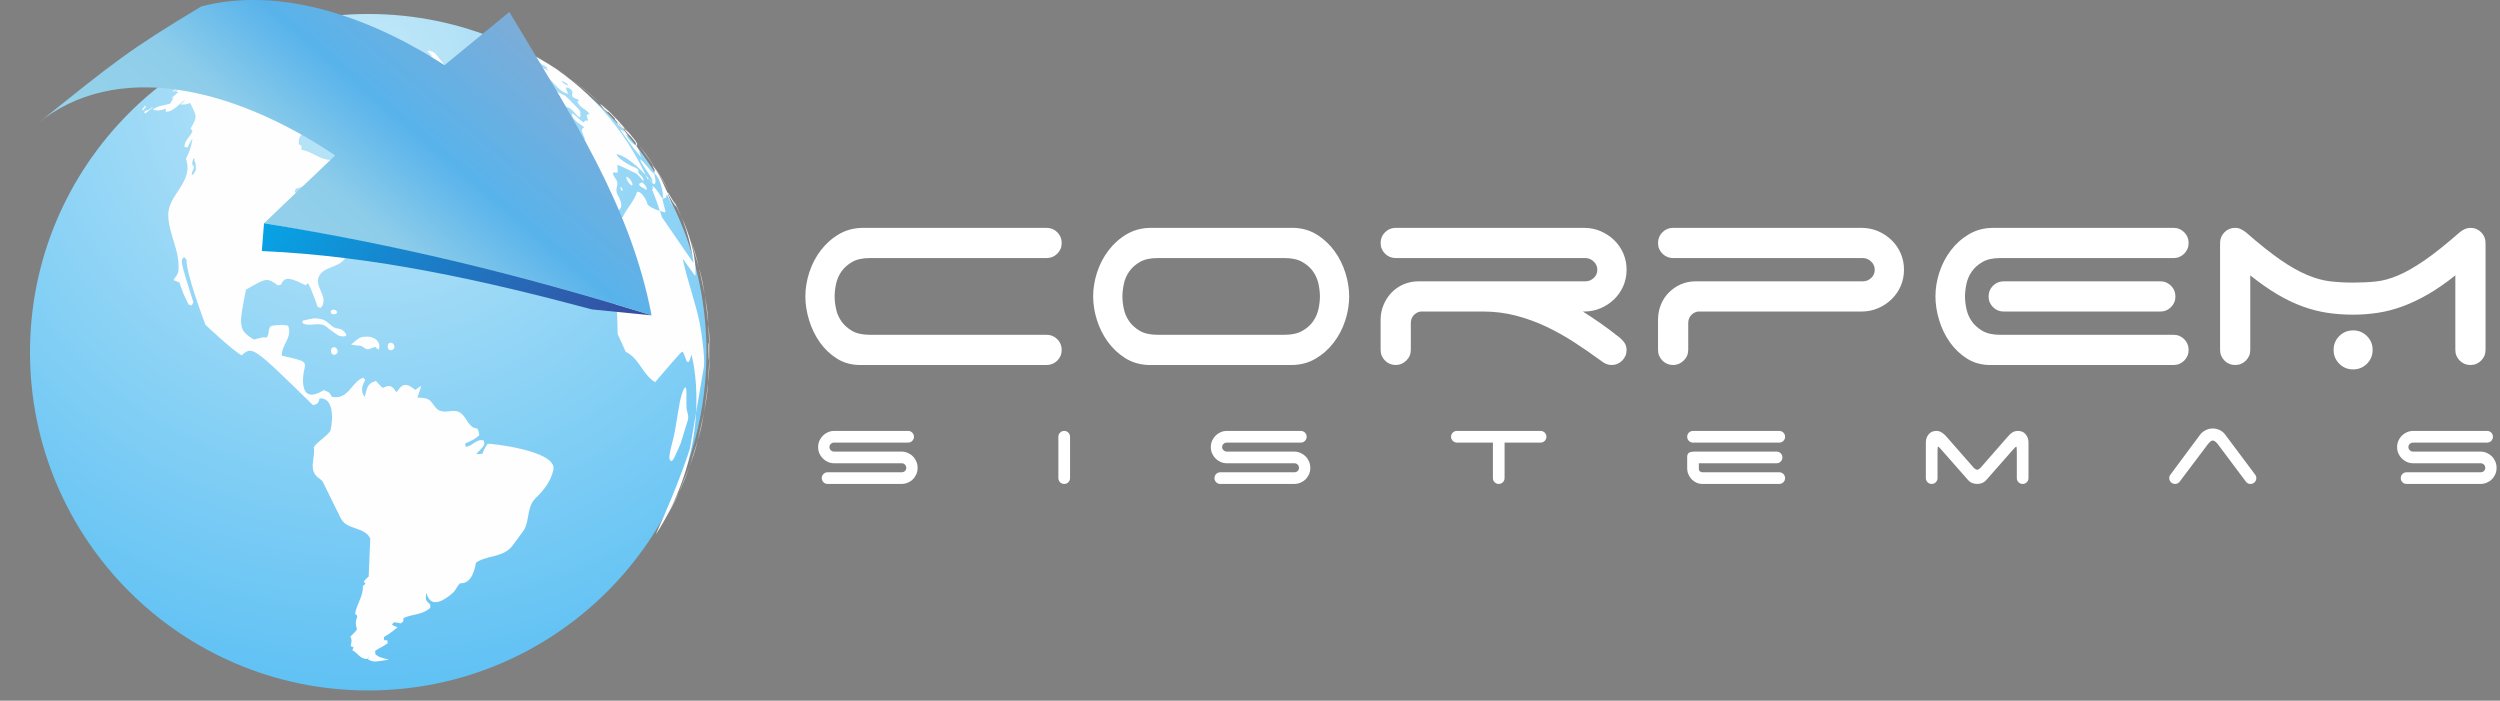 <svg width="289" height="81" viewBox="0 0 289 81" fill="none" xmlns="http://www.w3.org/2000/svg">
<rect x="0" y="0" width="289" height="81" fill="#808080" stroke="none"/>
<path d="M93.101 34.267C93.101 33.346 93.252 32.419 93.555 31.486C93.858 30.553 94.3 29.704 94.882 28.941C95.464 28.177 96.167 27.553 96.991 27.068C97.815 26.584 98.748 26.341 99.791 26.341H120.988C121.472 26.341 121.884 26.511 122.224 26.85C122.563 27.19 122.733 27.602 122.733 28.086C122.733 28.571 122.563 28.983 122.224 29.323C121.884 29.662 121.472 29.832 120.988 29.832H100.554C99.706 29.832 99.021 29.983 98.5 30.286C97.979 30.589 97.567 30.959 97.264 31.395C96.961 31.831 96.755 32.31 96.646 32.831C96.537 33.352 96.482 33.831 96.482 34.267C96.482 34.704 96.537 35.182 96.646 35.704C96.755 36.225 96.961 36.703 97.264 37.14C97.567 37.576 97.979 37.946 98.5 38.249C99.021 38.552 99.706 38.703 100.554 38.703H120.988C121.472 38.703 121.884 38.873 122.224 39.212C122.563 39.552 122.733 39.964 122.733 40.448C122.733 40.933 122.563 41.345 122.224 41.685C121.884 42.024 121.472 42.194 120.988 42.194H99.427C98.433 42.194 97.549 41.951 96.773 41.467C95.997 40.982 95.337 40.358 94.791 39.594C94.246 38.83 93.828 37.976 93.537 37.031C93.246 36.085 93.101 35.164 93.101 34.267ZM148.511 38.703C149.335 38.703 150.014 38.552 150.547 38.249C151.08 37.946 151.498 37.576 151.801 37.14C152.104 36.703 152.31 36.225 152.42 35.704C152.529 35.182 152.583 34.704 152.583 34.267C152.583 33.831 152.529 33.352 152.42 32.831C152.31 32.31 152.104 31.831 151.801 31.395C151.498 30.959 151.08 30.589 150.547 30.286C150.014 29.983 149.335 29.832 148.511 29.832H133.822C132.974 29.832 132.289 29.983 131.768 30.286C131.247 30.589 130.835 30.959 130.532 31.395C130.229 31.831 130.023 32.31 129.914 32.831C129.805 33.352 129.75 33.831 129.75 34.267C129.75 34.704 129.805 35.182 129.914 35.704C130.023 36.225 130.229 36.703 130.532 37.14C130.835 37.576 131.247 37.946 131.768 38.249C132.289 38.552 132.974 38.703 133.822 38.703H148.511ZM155.965 34.267C155.965 35.188 155.813 36.116 155.51 37.049C155.207 37.982 154.765 38.83 154.183 39.594C153.601 40.358 152.898 40.982 152.074 41.467C151.25 41.951 150.317 42.194 149.275 42.194H132.695C131.701 42.145 130.817 41.873 130.041 41.376C129.265 40.879 128.605 40.255 128.059 39.503C127.514 38.752 127.096 37.915 126.805 36.994C126.514 36.073 126.369 35.164 126.369 34.267C126.369 33.346 126.52 32.419 126.823 31.486C127.126 30.553 127.569 29.704 128.15 28.941C128.732 28.177 129.435 27.553 130.259 27.068C131.083 26.584 132.016 26.341 133.059 26.341H149.638C150.632 26.39 151.517 26.662 152.292 27.159C153.068 27.656 153.728 28.28 154.274 29.032C154.819 29.783 155.237 30.619 155.528 31.541C155.819 32.462 155.965 33.371 155.965 34.267ZM182.979 36.013C183.633 36.425 184.3 36.867 184.979 37.34C185.657 37.812 186.348 38.328 187.051 38.885C187.318 39.079 187.548 39.303 187.742 39.558C187.936 39.812 188.033 40.109 188.033 40.448C188.033 40.933 187.863 41.345 187.524 41.685C187.184 42.024 186.772 42.194 186.287 42.194C185.875 42.194 185.463 42.024 185.051 41.685C184.057 40.957 183.039 40.255 181.997 39.576C180.955 38.897 179.87 38.291 178.743 37.758C177.616 37.225 176.446 36.8 175.234 36.485C174.023 36.17 172.762 36.013 171.453 36.013H164.218C163.903 36.061 163.636 36.207 163.418 36.449C163.2 36.691 163.091 36.994 163.091 37.358V40.448C163.091 40.933 162.915 41.345 162.563 41.685C162.212 42.024 161.806 42.194 161.346 42.194C160.861 42.194 160.449 42.024 160.109 41.685C159.77 41.345 159.6 40.933 159.6 40.448V36.958C159.6 36.352 159.715 35.776 159.946 35.231C160.176 34.685 160.485 34.213 160.873 33.813C161.261 33.413 161.721 33.098 162.255 32.868C162.788 32.637 163.369 32.522 164 32.522H183.27C183.633 32.522 183.954 32.395 184.233 32.14C184.512 31.886 184.651 31.565 184.651 31.177C184.651 30.813 184.512 30.498 184.233 30.232C183.954 29.965 183.633 29.832 183.27 29.832H161.346C160.861 29.832 160.449 29.662 160.109 29.323C159.77 28.983 159.6 28.571 159.6 28.086C159.6 27.602 159.77 27.19 160.109 26.85C160.449 26.511 160.861 26.341 161.346 26.341H183.124C183.803 26.341 184.439 26.469 185.033 26.723C185.627 26.978 186.148 27.323 186.597 27.759C187.045 28.195 187.396 28.704 187.651 29.286C187.905 29.868 188.033 30.498 188.033 31.177C188.033 31.856 187.905 32.486 187.651 33.068C187.396 33.649 187.045 34.158 186.597 34.595C186.148 35.031 185.627 35.376 185.033 35.631C184.439 35.885 183.803 36.013 183.124 36.013H182.979ZM191.668 28.086C191.668 27.602 191.838 27.19 192.178 26.85C192.517 26.511 192.929 26.341 193.414 26.341H215.192C215.871 26.341 216.507 26.469 217.101 26.723C217.695 26.978 218.216 27.323 218.665 27.759C219.113 28.195 219.465 28.704 219.719 29.286C219.974 29.868 220.101 30.498 220.101 31.177C220.101 31.856 219.974 32.486 219.719 33.068C219.465 33.649 219.113 34.158 218.665 34.595C218.216 35.031 217.695 35.376 217.101 35.631C216.507 35.885 215.871 36.013 215.192 36.013H196.286C195.971 36.061 195.704 36.207 195.486 36.449C195.268 36.691 195.159 36.994 195.159 37.358V40.448C195.159 40.933 194.983 41.345 194.632 41.685C194.28 42.024 193.874 42.194 193.414 42.194C192.929 42.194 192.517 42.024 192.178 41.685C191.838 41.345 191.668 40.933 191.668 40.448V36.958C191.668 36.352 191.778 35.776 191.996 35.231C192.214 34.685 192.523 34.213 192.923 33.813C193.323 33.413 193.783 33.098 194.304 32.868C194.826 32.637 195.401 32.522 196.032 32.522H215.338C215.701 32.522 216.023 32.395 216.301 32.14C216.58 31.886 216.72 31.565 216.72 31.177C216.72 30.813 216.58 30.498 216.301 30.232C216.023 29.965 215.701 29.832 215.338 29.832H193.414C192.929 29.832 192.517 29.662 192.178 29.323C191.838 28.983 191.668 28.571 191.668 28.086ZM249.733 32.522C250.218 32.522 250.63 32.692 250.969 33.031C251.309 33.371 251.478 33.783 251.478 34.267C251.478 34.752 251.309 35.164 250.969 35.504C250.63 35.843 250.218 36.013 249.733 36.013H231.626C231.142 36.013 230.73 35.843 230.39 35.504C230.051 35.164 229.881 34.752 229.881 34.267C229.881 33.783 230.051 33.371 230.39 33.031C230.73 32.692 231.142 32.522 231.626 32.522H249.733ZM231.226 29.832C230.378 29.832 229.693 29.983 229.172 30.286C228.651 30.589 228.239 30.959 227.936 31.395C227.633 31.831 227.427 32.31 227.318 32.831C227.209 33.352 227.154 33.831 227.154 34.267C227.154 34.704 227.209 35.182 227.318 35.704C227.427 36.225 227.633 36.703 227.936 37.14C228.239 37.576 228.651 37.946 229.172 38.249C229.693 38.552 230.378 38.703 231.226 38.703H251.26C251.745 38.703 252.157 38.873 252.496 39.212C252.835 39.552 253.005 39.964 253.005 40.448C253.005 40.933 252.835 41.345 252.496 41.685C252.157 42.024 251.745 42.194 251.26 42.194H230.063C229.069 42.194 228.184 41.951 227.409 41.467C226.633 40.982 225.973 40.358 225.427 39.594C224.882 38.83 224.464 37.976 224.173 37.031C223.882 36.085 223.737 35.164 223.737 34.267C223.737 33.346 223.888 32.419 224.191 31.486C224.494 30.553 224.936 29.704 225.518 28.941C226.1 28.177 226.803 27.553 227.627 27.068C228.451 26.584 229.384 26.341 230.427 26.341H251.26C251.745 26.341 252.157 26.511 252.496 26.85C252.835 27.19 253.005 27.602 253.005 28.086C253.005 28.571 252.835 28.983 252.496 29.323C252.157 29.662 251.745 29.832 251.26 29.832H231.226ZM269.766 40.448C269.766 39.818 269.985 39.285 270.421 38.849C270.857 38.412 271.39 38.194 272.021 38.194C272.651 38.194 273.184 38.412 273.62 38.849C274.057 39.285 274.275 39.818 274.275 40.448C274.275 41.078 274.057 41.612 273.62 42.048C273.184 42.484 272.651 42.703 272.021 42.703C271.39 42.703 270.857 42.484 270.421 42.048C269.985 41.612 269.766 41.078 269.766 40.448ZM260.131 40.448C260.131 40.933 259.962 41.345 259.622 41.685C259.283 42.024 258.871 42.194 258.386 42.194C257.901 42.194 257.49 42.024 257.15 41.685C256.811 41.345 256.641 40.933 256.641 40.448V28.086C256.641 27.602 256.811 27.19 257.15 26.85C257.49 26.511 257.901 26.341 258.386 26.341C258.629 26.341 258.847 26.39 259.041 26.487C259.235 26.584 259.429 26.705 259.622 26.85C261.174 28.208 262.513 29.274 263.64 30.05C264.767 30.825 265.797 31.407 266.731 31.795C267.664 32.183 268.542 32.425 269.367 32.522C270.191 32.619 271.075 32.668 272.021 32.668C272.966 32.668 273.845 32.625 274.657 32.54C275.469 32.456 276.329 32.219 277.238 31.831C278.147 31.444 279.165 30.862 280.292 30.086C281.419 29.311 282.771 28.232 284.346 26.85C284.758 26.511 285.17 26.341 285.582 26.341C286.067 26.341 286.479 26.511 286.819 26.85C287.158 27.19 287.328 27.602 287.328 28.086V40.448C287.328 40.933 287.158 41.345 286.819 41.685C286.479 42.024 286.067 42.194 285.582 42.194C285.098 42.194 284.686 42.024 284.346 41.685C284.007 41.345 283.837 40.933 283.837 40.448V31.831C282.746 32.704 281.698 33.431 280.692 34.013C279.686 34.595 278.705 35.061 277.747 35.413C276.79 35.764 275.838 36.013 274.893 36.158C273.948 36.303 272.99 36.376 272.021 36.376C270.978 36.376 269.979 36.303 269.021 36.158C268.064 36.013 267.106 35.764 266.149 35.413C265.191 35.061 264.222 34.595 263.24 34.013C262.258 33.431 261.222 32.704 260.131 31.831V40.448Z" fill="white"/>
<path d="M96.445 53.554C96.183 53.554 95.939 53.504 95.714 53.406C95.489 53.307 95.292 53.174 95.124 53.005C94.955 52.837 94.821 52.64 94.723 52.415C94.624 52.19 94.575 51.946 94.575 51.684C94.575 51.421 94.624 51.178 94.723 50.953C94.821 50.728 94.955 50.531 95.124 50.362C95.292 50.194 95.489 50.06 95.714 49.962C95.939 49.863 96.183 49.814 96.445 49.814H104.979C105.166 49.814 105.325 49.88 105.457 50.011C105.588 50.142 105.653 50.301 105.653 50.489C105.653 50.676 105.588 50.836 105.457 50.967C105.325 51.098 105.166 51.164 104.979 51.164H96.417C96.276 51.164 96.152 51.213 96.044 51.311C95.937 51.41 95.883 51.534 95.883 51.684C95.883 51.824 95.937 51.946 96.044 52.049C96.152 52.152 96.276 52.204 96.417 52.204H104.191C104.454 52.204 104.7 52.253 104.929 52.352C105.159 52.45 105.358 52.583 105.527 52.752C105.696 52.921 105.829 53.12 105.928 53.35C106.026 53.579 106.075 53.825 106.075 54.088C106.075 54.35 106.026 54.594 105.928 54.819C105.829 55.044 105.696 55.241 105.527 55.409C105.358 55.578 105.159 55.709 104.929 55.803C104.7 55.897 104.454 55.943 104.191 55.943H95.672C95.484 55.943 95.325 55.878 95.194 55.747C95.063 55.615 94.997 55.456 94.997 55.269C94.997 55.081 95.063 54.922 95.194 54.791C95.325 54.66 95.484 54.594 95.672 54.594H104.248C104.388 54.594 104.51 54.545 104.613 54.446C104.716 54.348 104.768 54.228 104.768 54.088C104.768 53.938 104.716 53.811 104.613 53.708C104.51 53.605 104.388 53.554 104.248 53.554H96.445ZM123.698 55.269C123.698 55.456 123.632 55.615 123.501 55.747C123.37 55.878 123.21 55.943 123.023 55.943C122.835 55.943 122.676 55.878 122.545 55.747C122.414 55.615 122.348 55.456 122.348 55.269V50.489C122.348 50.301 122.414 50.142 122.545 50.011C122.676 49.88 122.835 49.814 123.023 49.814C123.21 49.814 123.37 49.88 123.501 50.011C123.632 50.142 123.698 50.301 123.698 50.489V55.269ZM141.84 53.554C141.578 53.554 141.334 53.504 141.109 53.406C140.884 53.307 140.688 53.174 140.519 53.005C140.35 52.837 140.216 52.64 140.118 52.415C140.02 52.19 139.971 51.946 139.971 51.684C139.971 51.421 140.02 51.178 140.118 50.953C140.216 50.728 140.35 50.531 140.519 50.362C140.688 50.194 140.884 50.06 141.109 49.962C141.334 49.863 141.578 49.814 141.84 49.814H150.374C150.561 49.814 150.721 49.88 150.852 50.011C150.983 50.142 151.049 50.301 151.049 50.489C151.049 50.676 150.983 50.836 150.852 50.967C150.721 51.098 150.561 51.164 150.374 51.164H141.812C141.672 51.164 141.547 51.213 141.44 51.311C141.332 51.41 141.278 51.534 141.278 51.684C141.278 51.824 141.332 51.946 141.44 52.049C141.547 52.152 141.672 52.204 141.812 52.204H149.587C149.849 52.204 150.095 52.253 150.325 52.352C150.554 52.45 150.753 52.583 150.922 52.752C151.091 52.921 151.224 53.12 151.323 53.35C151.421 53.579 151.47 53.825 151.47 54.088C151.47 54.35 151.421 54.594 151.323 54.819C151.224 55.044 151.091 55.241 150.922 55.409C150.753 55.578 150.554 55.709 150.325 55.803C150.095 55.897 149.849 55.943 149.587 55.943H141.067C140.88 55.943 140.72 55.878 140.589 55.747C140.458 55.615 140.392 55.456 140.392 55.269C140.392 55.081 140.458 54.922 140.589 54.791C140.72 54.66 140.88 54.594 141.067 54.594H149.643C149.783 54.594 149.905 54.545 150.008 54.446C150.111 54.348 150.163 54.228 150.163 54.088C150.163 53.938 150.111 53.811 150.008 53.708C149.905 53.605 149.783 53.554 149.643 53.554H141.84ZM178.09 49.814C178.278 49.814 178.437 49.88 178.568 50.011C178.7 50.142 178.765 50.301 178.765 50.489C178.765 50.676 178.7 50.836 178.568 50.967C178.437 51.098 178.278 51.164 178.09 51.164H173.929V55.269C173.929 55.456 173.864 55.615 173.732 55.747C173.601 55.878 173.442 55.943 173.254 55.943C173.067 55.943 172.908 55.878 172.776 55.747C172.645 55.615 172.58 55.456 172.58 55.269V51.164H168.362C168.193 51.145 168.048 51.072 167.926 50.946C167.804 50.819 167.743 50.667 167.743 50.489C167.743 50.301 167.809 50.142 167.94 50.011C168.071 49.88 168.231 49.814 168.418 49.814H178.09ZM195.038 50.489C195.038 50.301 195.104 50.142 195.235 50.011C195.366 49.88 195.526 49.814 195.713 49.814H205.681C205.868 49.814 206.027 49.88 206.158 50.011C206.29 50.142 206.355 50.301 206.355 50.489C206.355 50.676 206.29 50.836 206.158 50.967C206.027 51.098 205.868 51.164 205.681 51.164H195.713C195.526 51.164 195.366 51.098 195.235 50.967C195.104 50.836 195.038 50.676 195.038 50.489ZM196.753 55.943C196.547 55.943 196.341 55.899 196.135 55.81C195.929 55.721 195.746 55.597 195.586 55.437C195.427 55.278 195.296 55.086 195.193 54.861C195.09 54.636 195.038 54.383 195.038 54.102V52.837C195.038 52.583 195.111 52.415 195.256 52.33C195.401 52.246 195.629 52.204 195.938 52.204H205.371C205.559 52.204 205.718 52.27 205.849 52.401C205.98 52.532 206.046 52.691 206.046 52.879C206.046 53.066 205.98 53.225 205.849 53.357C205.718 53.488 205.559 53.554 205.371 53.554H196.388V54.242C196.388 54.336 196.428 54.418 196.507 54.488C196.587 54.559 196.692 54.594 196.824 54.594H205.681C205.868 54.594 206.027 54.66 206.158 54.791C206.29 54.922 206.355 55.081 206.355 55.269C206.355 55.456 206.29 55.615 206.158 55.747C206.027 55.878 205.868 55.943 205.681 55.943H196.753ZM234.494 55.269C234.494 55.456 234.428 55.615 234.297 55.747C234.166 55.878 234.006 55.943 233.819 55.943C233.631 55.943 233.472 55.878 233.341 55.747C233.21 55.615 233.144 55.456 233.144 55.269V52.204C233.144 51.82 233.121 51.627 233.074 51.627C233.036 51.627 232.905 51.754 232.68 52.007L229.587 55.522C229.465 55.662 229.315 55.768 229.137 55.838C228.959 55.908 228.767 55.943 228.561 55.943C228.355 55.943 228.163 55.908 227.984 55.838C227.806 55.768 227.656 55.662 227.535 55.522L224.442 52.007C224.226 51.754 224.095 51.627 224.048 51.627C224.001 51.627 223.978 51.82 223.978 52.204V55.269C223.978 55.456 223.912 55.615 223.781 55.747C223.65 55.878 223.49 55.943 223.303 55.943C223.116 55.943 222.956 55.878 222.825 55.747C222.694 55.615 222.628 55.456 222.628 55.269V51.164C222.628 50.789 222.736 50.47 222.952 50.208C223.167 49.945 223.462 49.814 223.837 49.814C224.062 49.814 224.264 49.87 224.442 49.983C224.62 50.095 224.784 50.231 224.934 50.39L228.167 54.074C228.214 54.12 228.273 54.17 228.343 54.221C228.413 54.273 228.486 54.299 228.561 54.299C228.636 54.299 228.709 54.273 228.779 54.221C228.849 54.17 228.908 54.12 228.954 54.074L232.174 50.39H232.188C232.319 50.212 232.479 50.072 232.666 49.968C232.854 49.865 233.06 49.814 233.285 49.814C233.659 49.814 233.955 49.945 234.17 50.208C234.386 50.47 234.494 50.789 234.494 51.164V55.269ZM251.961 55.69C251.821 55.859 251.648 55.943 251.441 55.943C251.254 55.943 251.094 55.878 250.963 55.747C250.832 55.615 250.766 55.456 250.766 55.269C250.766 55.1 250.813 54.964 250.907 54.861L254.323 50.264C254.483 50.048 254.694 49.873 254.956 49.737C255.218 49.601 255.5 49.533 255.799 49.533C256.081 49.533 256.348 49.594 256.601 49.715C256.854 49.837 257.06 50.006 257.219 50.222L260.636 54.791C260.692 54.856 260.739 54.929 260.776 55.009C260.814 55.088 260.833 55.175 260.833 55.269C260.833 55.456 260.767 55.615 260.636 55.747C260.504 55.878 260.345 55.943 260.158 55.943C259.933 55.943 259.755 55.854 259.623 55.676L256.348 51.304C256.282 51.229 256.2 51.147 256.102 51.058C256.003 50.969 255.903 50.925 255.799 50.925C255.696 50.925 255.596 50.969 255.497 51.058C255.399 51.147 255.322 51.229 255.265 51.304L251.961 55.69ZM278.975 53.554C278.713 53.554 278.469 53.504 278.244 53.406C278.019 53.307 277.822 53.174 277.654 53.005C277.485 52.837 277.351 52.64 277.253 52.415C277.155 52.19 277.105 51.946 277.105 51.684C277.105 51.421 277.155 51.178 277.253 50.953C277.351 50.728 277.485 50.531 277.654 50.362C277.822 50.194 278.019 50.06 278.244 49.962C278.469 49.863 278.713 49.814 278.975 49.814H287.509C287.696 49.814 287.856 49.88 287.987 50.011C288.118 50.142 288.184 50.301 288.184 50.489C288.184 50.676 288.118 50.836 287.987 50.967C287.856 51.098 287.696 51.164 287.509 51.164H278.947C278.806 51.164 278.682 51.213 278.574 51.311C278.467 51.41 278.413 51.534 278.413 51.684C278.413 51.824 278.467 51.946 278.574 52.049C278.682 52.152 278.806 52.204 278.947 52.204H286.721C286.984 52.204 287.23 52.253 287.46 52.352C287.689 52.45 287.888 52.583 288.057 52.752C288.226 52.921 288.359 53.12 288.458 53.35C288.556 53.579 288.605 53.825 288.605 54.088C288.605 54.35 288.556 54.594 288.458 54.819C288.359 55.044 288.226 55.241 288.057 55.409C287.888 55.578 287.689 55.709 287.46 55.803C287.23 55.897 286.984 55.943 286.721 55.943H278.202C278.014 55.943 277.855 55.878 277.724 55.747C277.593 55.615 277.527 55.456 277.527 55.269C277.527 55.081 277.593 54.922 277.724 54.791C277.855 54.66 278.014 54.594 278.202 54.594H286.778C286.918 54.594 287.04 54.545 287.143 54.446C287.246 54.348 287.298 54.228 287.298 54.088C287.298 53.938 287.246 53.811 287.143 53.708C287.04 53.605 286.918 53.554 286.778 53.554H278.975Z" fill="white"/>
<path fill-rule="evenodd" clip-rule="evenodd" d="M42.567 1.617C64.161 1.617 81.667 19.123 81.667 40.717C81.667 62.312 64.161 79.817 42.567 79.817C20.973 79.817 3.467 62.312 3.467 40.717C3.467 19.123 20.973 1.617 42.567 1.617Z" fill="url(#paint0_radial_1041_163)"/>
<path d="M81.899 39.889C81.899 39.955 81.915 41.486 81.936 41.632C82.01 41.522 81.997 39.735 81.919 39.598C81.903 39.612 81.898 39.617 81.899 39.889ZM78.964 30.123C78.949 30.055 78.934 29.965 78.92 29.898C78.937 29.904 78.937 29.904 80.365 31.906C80.371 31.891 80.729 29.917 79.174 25.988C79.388 26.556 79.674 27.317 79.888 27.886C81.05 31.727 81.095 31.875 81.484 34.142C82.001 38.218 82.023 38.376 82.025 40.73C81.852 44.861 81.841 45.107 81.389 47.712C80.494 51.712 80.475 51.789 79.706 53.942C78.219 57.598 78.161 57.74 77.049 59.744L76.258 61.089L76.219 61.15C75.959 61.569 75.959 61.569 75.802 61.798C78.69 55.398 79.757 51.847 79.766 51.815L81.378 42.353C81.487 41.263 81.129 38.587 80.907 37.46C80.416 34.973 79.5 32.599 78.964 30.123ZM78.588 46.47C78.593 46.455 78.911 44.908 79.219 44.779C79.232 44.785 79.249 44.792 79.263 44.798C79.296 44.854 79.334 44.941 79.338 45.008C79.388 45.739 79.316 46.476 79.369 47.211C79.389 47.524 79.54 47.809 79.555 48.123C79.563 48.25 79.545 48.418 79.523 48.541L78.7 51.215C78.69 51.233 77.933 53.113 77.704 53.262C77.554 53.359 77.324 53.188 77.388 52.685C77.515 51.714 77.855 50.789 78.021 49.824C78.215 48.709 78.375 47.586 78.588 46.47ZM69.853 12.64C69.856 12.643 70.163 12.907 70.3 12.973C70.295 12.955 70.289 12.931 70.28 12.916C70.392 12.944 71.074 13.672 71.145 13.765C71.117 13.745 71.091 13.722 71.064 13.701C71.084 13.93 71.322 14.016 71.398 14.209C71.381 14.214 71.361 14.225 71.35 14.24C71.473 14.546 71.807 14.671 71.956 14.953C72.107 15.24 72.716 16.132 72.722 16.138C72.74 16.162 72.762 16.193 72.781 16.215C73.32 16.816 73.507 16.814 73.669 16.813C73.689 16.692 72.973 15.844 72.965 15.839C72.957 15.831 72.147 15.02 72.134 14.888C72.157 14.888 72.185 14.891 72.206 14.898C72.07 14.609 70.93 13.335 70.368 12.884C70.321 12.844 70.275 12.803 70.23 12.761C69.501 12.084 69.484 12.077 69.416 12.053C69.412 12.063 69.405 12.075 69.4 12.084C69.402 12.087 69.8 12.593 69.853 12.64ZM74.889 20.771C72.138 14.692 67.725 9.818 62.236 6.699C64.816 8.282 66.518 9.328 69.469 11.984C72.08 14.578 72.293 14.789 73.823 16.722C76.052 19.819 76.184 20.004 77.312 22.05L78.51 24.448L78.582 24.604C79.865 27.485 80.161 30.37 80.163 30.395L76.528 25.125C76.163 23.97 75.787 22.907 75.366 21.878H75.369C75.403 21.863 75.452 21.844 75.487 21.829C75.467 21.724 75.439 21.586 75.414 21.481C75.988 21.88 76.218 22.558 76.684 23.044C76.568 21.05 75.935 20.331 75.594 19.943C75.828 20.985 75.828 20.985 75.66 21.313C75.321 21.183 75.184 20.84 74.931 20.62C74.919 20.665 74.902 20.725 74.889 20.771ZM17.359 12.67C16.909 13.048 16.859 13.069 16.844 13.078C16.773 13.111 16.673 13.085 16.684 12.985C16.694 12.907 16.762 12.84 16.805 12.811C16.82 12.802 16.839 12.791 16.854 12.782C16.944 12.737 17.052 12.777 17.14 12.725C17.204 12.686 17.306 12.609 17.386 12.548C17.578 12.403 17.619 12.376 17.659 12.363C17.662 12.364 17.664 12.368 17.666 12.371C17.664 12.403 17.663 12.415 17.359 12.67ZM16.599 12.709C16.546 12.745 16.42 12.753 16.437 12.681C16.469 12.541 16.824 12.14 16.874 12.227C16.883 12.242 16.878 12.262 16.871 12.295C16.857 12.346 16.837 12.387 16.837 12.387C16.835 12.391 16.606 12.703 16.599 12.709ZM20.273 10.467C20.197 10.521 19.983 10.649 19.952 10.633C19.966 10.575 20.165 10.375 20.224 10.333C20.253 10.313 20.264 10.307 20.274 10.305C20.304 10.3 20.4 10.285 20.407 10.302C20.412 10.313 20.412 10.324 20.415 10.336C20.41 10.353 20.404 10.38 20.273 10.467ZM40.395 24.5C40.379 24.543 40.324 24.585 40.283 24.604C40.255 24.618 40.216 24.635 40.187 24.649C39.819 24.818 39.384 24.844 39.084 25.16C39.033 25.211 38.956 25.27 38.895 25.308C38.724 25.414 38.524 25.46 38.351 25.561C38.153 25.678 38.005 25.864 37.793 25.963C37.559 26.07 37.387 26.069 37.334 25.957C37.317 25.922 37.283 25.779 37.31 25.755C37.37 25.702 37.428 25.646 37.491 25.597C37.555 25.545 37.649 25.495 37.721 25.454C37.906 25.357 38.135 25.346 38.286 25.175C38.599 24.822 39.143 24.225 39.272 24.219C39.324 24.218 39.364 24.252 39.413 24.257C39.687 24.261 39.961 24.197 40.233 24.266C40.387 24.304 40.42 24.436 40.395 24.5ZM38.662 24.009C38.582 24.169 38.265 23.983 38.19 23.734C38.163 23.643 38.213 23.546 38.167 23.458C38.128 23.498 37.868 23.996 37.951 24.402C38.031 24.793 37.486 24.972 37.48 24.974C37.425 24.988 37.257 25.032 37.242 24.583C37.235 24.335 37.347 24.099 37.309 23.847C37.264 23.542 37.103 23.446 37.07 23.429C36.608 23.194 36.254 23.555 35.912 23.904C35.703 24.116 35.608 24.838 35.601 25.013C35.582 25.489 35.432 25.752 35.155 25.796C34.858 25.764 34.923 25.352 34.962 25.106C34.978 25.003 35.015 24.868 35.045 24.768C35.178 24.337 35.173 23.881 35.311 23.451C35.326 23.401 35.393 23.23 35.588 23.082C35.854 22.878 36.265 22.818 36.422 22.819C36.738 22.822 37 23.016 37.302 23.064C37.587 23.114 37.874 23.048 38.157 23.094C38.19 23.097 38.233 23.105 38.265 23.114C38.52 23.191 38.728 23.872 38.662 24.009ZM36.846 22.054C36.792 22.186 36.579 22.456 36.488 22.463C36.448 22.466 35.607 22.292 35.601 22.29C35.567 22.281 35.504 22.253 35.465 22.173C35.385 22.017 35.378 22 34.81 22.189C34.396 22.327 34.396 22.327 34.309 22.322C33.867 22.253 34.18 21.857 34.214 21.831C34.234 21.816 34.262 21.803 34.284 21.794C34.45 21.723 34.633 21.712 34.799 21.642C35.011 21.551 35.057 21.53 35.45 21.297C35.758 21.113 35.868 21.079 35.964 21.08C36.026 21.082 36.026 21.082 36.145 21.264C36.287 21.482 36.446 21.62 36.506 21.672C36.613 21.763 36.749 21.803 36.863 21.883C36.87 21.933 36.866 22.005 36.846 22.054ZM22.419 20.054C22.29 20.215 22.218 20.219 22.194 20.213C22.168 20.184 22.093 20.101 22.357 19.561C22.381 19.512 22.419 19.448 22.427 19.394C22.456 19.197 22.212 19.125 22.216 18.938C22.216 18.906 22.218 18.865 22.222 18.834C22.254 18.564 22.343 18.285 22.423 18.307C22.448 18.314 22.461 18.353 22.465 18.367C22.495 18.462 22.479 18.559 22.503 18.653C22.509 18.673 22.526 18.699 22.543 18.712C22.566 18.733 22.577 18.757 22.6 18.875C22.617 18.965 22.656 19.323 22.656 19.548C22.656 19.673 22.533 19.909 22.419 20.054ZM63.983 54.224C64.265 52.039 56.49 51.237 56.403 51.297C56.392 51.304 56.111 51.503 55.772 52.442C55.559 52.483 55.267 52.501 55.05 52.489C56.068 51.442 56.068 51.442 55.914 50.914C55.064 50.691 54.612 51.587 53.863 51.644C53.829 51.535 53.782 51.39 53.748 51.282C54.788 50.81 54.921 50.752 55.402 50.313C55.392 50.071 55.305 49.744 55.179 49.539C55.062 49.513 54.9 49.506 54.791 49.454C53.984 49.07 53.868 48.032 53.075 47.636C52.313 47.254 51.458 47.846 50.702 47.407C50.309 47.179 50.138 46.757 49.844 46.441C49.653 46.234 49.39 45.951 48.251 45.969C48.643 44.82 48.643 44.82 48.689 44.602C48.477 44.73 48.201 44.917 48.013 45.081C46.76 44.046 46.414 44.534 45.84 45.34C45.314 44.64 45.138 44.405 44.284 44.837C44.09 44.735 44.09 44.735 43.464 44.04C42.545 44.315 42.471 44.614 42.155 45.876C41.583 45.124 41.966 44.407 42.218 43.931C42.155 43.847 42.07 43.737 42.006 43.652C40.631 44.124 40.283 46.279 38.37 45.87C38.078 45.349 38.078 45.349 37.425 45.099C34.298 47.036 35.124 42.946 35.135 42.904C35.416 41.747 35.416 41.747 32.57 41.117C32.517 39.896 33.857 38.972 33.305 37.648C32.535 37.443 31.396 37.666 31.39 37.669C30.838 37.973 31.268 38.737 30.741 39.05C30.52 38.943 30.52 38.943 29.352 39.252C27.52 38.139 27.606 37.7 28.43 33.488C30.857 32.086 30.857 32.086 32.126 32.992C32.239 32.962 32.389 32.92 32.503 32.888C32.914 31.802 33.771 32.22 35.331 32.977C35.416 32.909 35.53 32.817 35.615 32.747C36.036 33.408 36.714 35.468 36.717 35.485C36.83 35.518 36.98 35.56 37.092 35.593C38.177 34.276 36.023 33.021 37.018 31.706C37.798 30.676 39.503 30.938 40.026 29.55C40.068 29.438 40.068 29.438 39.834 28.325C39.904 28.248 39.997 28.146 40.067 28.069C40.16 28.127 40.286 28.204 40.379 28.261C40.478 28.176 40.605 28.062 40.703 27.978C40.713 27.748 40.746 27.445 40.785 27.221C40.887 27.206 41.025 27.188 41.127 27.174C41.219 26.962 41.335 26.678 41.415 26.463C42.973 26.197 42.973 26.197 42.99 26.188C42.857 25.782 42.857 25.782 44.319 24.332C44.423 24.371 44.561 24.427 44.665 24.468C44.698 24.713 44.839 25.037 45.003 25.224C45.863 24.89 46.706 24.514 47.578 24.206C47.722 23.747 47.722 23.747 47.325 23.151C47.137 23.284 46.899 23.473 46.729 23.627C46.569 23.476 46.404 23.204 46.364 22.987C46.157 23.07 45.861 23.134 45.637 23.148C45.577 23.06 45.494 22.943 45.433 22.855C45.486 22.739 45.556 22.587 45.608 22.471C45.289 21.825 45.289 21.825 43.204 22.642C44.785 21.123 44.785 21.123 45.421 21.403C45.512 21.351 45.63 21.279 45.72 21.225C45.751 21.46 45.8 21.776 45.848 22.009C46.77 21.933 47.921 20.807 48.04 20.604C48.152 20.621 48.305 20.644 48.42 20.66C48.382 21.355 48.016 21.948 47.827 22.599C48.393 22.756 49.033 22.404 49.561 22.841C50 22.532 50.146 22.551 50.536 22.762C50.557 22.341 50.557 22.341 49.806 21.414C48.861 21.327 48.861 21.327 48.969 19.674C47.143 18.81 45.04 16.296 45.02 16.27C44.81 16.357 44.81 16.357 44.17 17.105C43.748 17.136 43.636 17.145 43.263 16.603C43.311 16.503 43.374 16.373 43.421 16.273C43.413 16.263 41.816 15.237 40.588 15.347C40.328 15.838 40.255 16.004 40.289 16.578C40.194 16.627 40.068 16.695 39.973 16.746C40.688 18.224 40.746 18.344 39.737 18.661C39.665 18.578 39.567 18.469 39.495 18.387C39.434 18.474 39.352 18.587 39.291 18.673C39.568 19.297 39.543 19.974 39.436 20.368C39.228 20.428 38.931 20.441 38.717 20.412C38.583 20.054 38.748 19.703 38.746 19.346C38.65 19.428 38.522 19.537 38.427 19.618C38.329 19.24 38.281 18.85 38.15 18.48C36.92 18.457 36.031 17.469 34.846 17.318C34.853 17.185 34.861 17.01 34.867 16.878C34.771 16.816 34.642 16.729 34.547 16.665C34.268 14.656 37.144 15.274 37.783 13.827C37.839 13.928 37.912 14.061 37.968 14.162C37.93 14.279 37.878 14.432 37.839 14.55C37.95 14.597 38.099 14.662 38.209 14.711C38.403 14.614 38.673 14.507 38.878 14.437C39.017 14.6 39.183 14.832 39.288 15.016C39.398 14.965 39.544 14.898 39.654 14.844C39.652 14.727 39.648 14.568 39.646 14.449C39.075 14.025 39.075 14.025 38.877 13.677C38.68 13.721 38.393 13.694 38.206 13.618C38.283 13.538 38.387 13.432 38.464 13.354C39.128 13.503 39.206 13.491 39.837 13.118C39.843 13.001 39.853 12.842 39.859 12.724C39.785 12.645 39.687 12.541 39.613 12.464C40.159 11.916 40.762 12.128 41.281 12.409C41.227 12.616 41.077 12.877 40.923 13.026C41.01 13.094 41.127 13.186 41.214 13.256C41.401 13.173 41.615 12.975 41.715 12.798C41.836 12.818 41.995 12.846 42.115 12.868C41.978 13.219 41.674 13.457 41.491 13.776C41.157 13.828 40.803 13.74 40.485 13.913C40.457 14.041 40.418 14.214 40.39 14.342C40.468 14.413 40.572 14.511 40.648 14.583C41.952 14.219 42.829 15.418 44.013 15.492C44.08 15.412 44.171 15.308 44.238 15.228C44.453 15.244 44.736 15.352 44.913 15.474C44.921 15.117 44.921 15.117 43.975 13.973C44.066 13.917 44.186 13.839 44.278 13.783C45.37 14.296 45.413 14.315 45.76 13.571C45.746 13.562 44.347 12.673 44.018 12.749C43.812 12.429 43.735 12.05 43.545 11.723C42.187 11.384 41.036 10.333 39.518 10.554C39.428 10.759 39.238 11.008 39.059 11.146C39.058 10.914 39.098 10.605 39.155 10.38C37.77 10.035 37.851 11.463 37.856 11.477C37.888 11.584 38.018 11.685 38.087 11.774C38.309 11.793 38.604 11.839 38.822 11.886C38.793 12.009 38.755 12.174 38.727 12.298C38.413 12.468 38.151 12.714 37.852 12.904C37.919 12.701 37.982 12.421 38.006 12.209C37.805 12.153 37.545 12.057 37.356 11.972C37.273 11.613 37.216 11.252 37.128 10.892C37.018 10.938 36.87 10.997 36.76 11.041C36.279 12.536 36.279 12.536 35.865 12.652C35.808 12.563 35.73 12.444 35.671 12.356C35.772 12.14 35.912 11.855 36.021 11.643C35.808 11.623 35.518 11.641 35.306 11.681C35.349 11.899 35.263 12.221 35.139 12.405C34.698 12.475 34.698 12.475 33.312 12.19C33.359 12.096 33.422 11.97 33.469 11.876C34.789 11.557 34.789 11.557 34.946 11.436C34.871 11.229 34.718 10.97 34.572 10.805C34.639 10.565 34.832 10.269 35.022 10.109C34.854 9.985 34.586 9.875 34.381 9.838C34.212 10.075 33.998 10.392 33.844 10.637C33.9 10.423 33.938 10.126 33.928 9.905C33.693 9.902 33.379 9.895 33.144 9.888C33.072 9.588 33.071 9.274 32.964 8.98C32.168 9.167 31.343 9.205 30.559 9.455C30.543 9.666 30.626 9.957 30.74 10.134C30.965 10.12 31.268 10.049 31.466 9.938C31.403 10.46 31.403 10.46 31.11 11.121C30.335 10.738 28.998 9.806 28.994 9.802C28.535 9.921 28.41 9.936 27.992 9.626C27.792 9.73 27.512 9.844 27.297 9.912C27.329 9.81 27.37 9.674 27.4 9.571C27.038 9.122 26.91 8.498 26.372 8.178C26.515 8.016 26.666 7.768 26.752 7.572C24.986 7.823 24.986 7.823 23.551 8.868C23.599 8.731 23.679 8.534 23.644 8.393C23.348 8.368 22.979 8.338 22.393 9.139C22.495 9.178 22.629 9.228 22.731 9.266C22.657 9.346 22.561 9.452 22.488 9.533C21.484 9.469 21.21 9.729 20.301 10.587C20.405 10.597 20.544 10.61 20.648 10.62C20.361 10.887 20.034 11.108 19.784 11.413C19.875 11.365 19.998 11.301 20.09 11.254C19.954 11.449 19.799 11.732 19.709 11.956C19.025 12.221 18.224 12.162 17.642 12.709C18.445 12.801 18.445 12.801 19.163 12.567C19.164 12.675 19.164 12.819 19.165 12.928C20.187 12.897 20.643 11.922 21.462 11.553C21.29 11.725 21.041 11.935 20.842 12.072C21.497 12.094 21.524 12.082 21.975 11.901C22.802 13.52 22.802 13.52 22.033 14.861C22.1 14.953 22.189 15.077 22.256 15.168C21.994 15.797 21.326 16.215 21.321 16.977C21.425 17 21.564 17.031 21.669 17.052C21.872 16.712 22 16.331 22.25 16.017C22.249 16.029 22.116 17.226 21.492 18.363C22.45 21.05 19.394 22.484 19.449 24.888C19.5 27.097 20.852 29.066 20.622 31.325C20.578 31.752 20.246 32.027 20.061 32.38C20.265 32.463 20.537 32.572 20.741 32.656C21.195 33.974 21.195 33.974 21.807 35.209C21.91 35.241 22.047 35.288 22.15 35.321C22.212 35.213 22.292 35.068 22.354 34.959C20.833 30.117 20.833 30.117 21.284 29.718C21.369 29.814 21.482 29.939 21.566 30.032C21.474 31.557 23.729 37.508 23.754 37.548C23.765 37.568 26.87 40.5 27.936 41.077C29.186 39.99 29.186 39.99 36.183 46.835C36.635 46.747 36.852 46.611 36.934 46.052C39 45.929 38.291 49.667 38.161 49.849C37.637 50.572 36.781 50.955 36.272 51.697C36.516 52.913 35.487 54.405 36.964 55.351C37.075 55.422 37.203 55.547 37.289 55.646L39.353 59.833C40.019 61.328 42.089 60.814 42.802 62.243C42.809 62.256 42.809 62.256 42.619 66.65C42.438 66.79 42.219 67.007 42.072 67.183C42.123 67.28 42.19 67.408 42.24 67.504C42.151 67.575 42.033 67.671 41.945 67.743C42.02 68.915 41.216 69.843 41.049 70.948C41.127 71.025 41.233 71.127 41.313 71.204C41.082 71.991 41.082 71.991 41.261 72.763C41.064 73.043 41.064 73.043 40.506 73.592C40.677 74.008 40.677 74.008 40.534 74.697C40.634 74.732 40.765 74.776 40.864 74.811C40.825 74.918 40.772 75.061 40.732 75.167C41.342 75.454 41.661 76.247 42.481 76.17C42.537 76.076 42.612 75.951 42.666 75.858C42.625 75.964 42.571 76.109 42.529 76.216C43.146 76.542 43.146 76.542 44.967 76.259C43.845 75.973 43.845 75.973 43.404 75.652C43.391 75.528 43.374 75.365 43.361 75.243C43.822 74.909 44.369 74.716 44.816 74.359C44.803 74.256 44.788 74.118 44.775 74.016C44.667 74.014 44.521 74.012 44.413 74.011C44.4 73.903 44.384 73.759 44.37 73.652C45.278 73.135 45.97 72.496 45.975 72.493C45.755 72.465 45.47 72.332 45.303 72.188C45.383 72.109 45.487 72.006 45.566 71.926C45.796 71.97 46.102 72.027 46.333 72.062C46.415 71.996 46.526 71.908 46.609 71.841C46.622 71.724 46.639 71.564 46.651 71.442C47.653 70.984 48.868 71.084 49.731 70.267C49.734 70.156 49.737 70.007 49.739 69.894C49.158 69.339 49.158 69.339 49.307 68.503C49.844 71.047 52.468 68.42 52.494 68.39C52.741 68.078 52.893 67.7 53.186 67.425C54.581 67.526 54.912 65.657 55.022 65.045C56.292 64.166 58.096 64.475 59.175 63.172L60.606 61.227C61.229 60.065 60.895 58.555 61.948 57.549C62.419 57.097 63.67 55.9 63.983 54.224ZM38.911 15.23C38.858 15.404 38.567 15.31 38.505 15.199C38.456 15.109 38.624 15.002 38.739 15.002C38.893 15.022 38.932 15.16 38.911 15.23ZM39.785 15.593C39.736 15.773 39.495 15.81 39.405 15.652C39.315 15.495 39.51 15.392 39.648 15.394C39.821 15.417 39.792 15.563 39.785 15.593ZM35.659 9.013C35.486 9.184 35.332 9.374 35.142 9.528C35.14 9.53 34.778 9.758 34.742 9.764C34.508 9.81 34.388 9.586 34.196 9.533C33.992 9.477 33.785 9.566 33.583 9.516C33.471 9.489 33.455 9.452 33.454 9.445C33.445 9.413 33.447 9.381 33.557 9.228C33.645 9.109 33.698 9.035 33.702 8.983C33.699 8.98 33.694 8.976 33.69 8.971C33.508 8.97 33.374 9.123 33.195 9.129C33.189 9.123 33.182 9.116 33.176 9.111C33.182 9.026 33.265 8.868 33.475 8.68C33.525 8.635 33.525 8.629 33.527 8.598C33.448 8.53 33.164 8.601 33.16 8.603C32.894 8.679 32.567 8.518 32.557 8.507C32.515 8.457 32.778 8.298 32.892 8.288C32.943 8.282 32.988 8.33 33.04 8.303C33.137 8.256 33.176 8.144 33.275 8.098C33.284 8.095 34.252 7.981 34.262 7.983C34.293 7.998 34.346 8.021 34.332 8.072C34.304 8.182 34.211 8.249 34.167 8.346C34.184 8.387 34.214 8.465 34.487 8.56C34.458 8.775 34.45 8.897 34.467 8.92C34.608 8.947 34.794 8.829 34.864 8.785C34.978 8.712 35.244 8.542 35.372 8.609C35.383 8.728 35.161 8.846 35.292 8.939C35.455 9.054 35.55 8.793 35.707 8.846C35.731 8.905 35.684 8.989 35.659 9.013ZM35.617 8.082C35.328 8.346 35.328 8.346 35.284 8.371C35.228 8.402 35.096 8.433 35.097 8.368C35.098 8.302 35.098 8.302 35.07 8.298C35.035 8.292 34.99 8.293 34.898 8.305C34.752 8.321 34.75 8.319 34.729 8.299C34.76 8.174 34.988 8.064 34.99 8.064C35.016 8.053 35.637 7.846 35.642 7.843C35.748 7.811 35.777 7.816 35.805 7.816C35.817 7.819 35.817 7.819 35.828 7.831C35.826 7.863 35.809 7.905 35.617 8.082ZM37.192 8.675C37.15 8.712 37.122 8.725 37.061 8.697C37.059 8.697 36.827 8.593 36.834 8.52C36.84 8.448 36.987 8.327 36.888 8.314C36.762 8.295 36.639 8.355 36.515 8.318C36.417 8.288 36.422 8.228 36.444 8.182C36.513 8.03 36.715 7.902 36.778 7.874C36.861 7.838 37.072 7.863 37.133 7.873C37.425 7.927 37.467 8.12 37.467 8.122C37.473 8.2 37.319 8.56 37.192 8.675ZM37.009 9.362C36.566 9.824 36.317 9.639 36.317 9.635C36.301 9.54 36.447 9.395 36.321 9.352C36.184 9.305 35.981 9.285 35.785 9.452C35.52 9.677 35.312 9.854 35.355 9.676C35.362 9.65 35.385 9.605 35.407 9.579L35.891 9.014C35.944 8.966 35.998 8.917 36.149 8.918C36.436 8.919 36.716 8.986 37 9.017C37.258 9.094 37.012 9.359 37.009 9.362ZM36.352 10.777C36.343 10.788 36.328 10.797 36.318 10.805C36.135 10.928 35.976 11.084 35.77 11.172C35.724 11.194 35.618 11.225 35.603 11.104C35.598 11.065 35.601 10.944 35.736 10.645C35.783 10.541 35.797 10.512 35.607 10.537C35.419 10.563 35.106 10.604 35.43 10.204C35.53 10.082 35.64 10.07 35.675 10.066C35.689 10.065 35.708 10.066 35.722 10.066C35.814 10.072 35.89 10.128 35.979 10.142C36.013 10.147 36.035 10.14 36.04 10.138C36.112 10.112 36.236 10.082 36.416 10.101C36.569 10.125 36.577 10.173 36.57 10.243C36.557 10.387 36.419 10.708 36.352 10.777ZM37.794 10.492C37.722 10.588 37.674 10.599 37.644 10.606L37.016 10.659C36.89 10.666 36.837 10.599 36.829 10.538C36.803 10.334 37.58 10.039 37.632 10.042C37.65 10.049 37.675 10.06 37.689 10.072C37.728 10.106 37.743 10.159 37.779 10.196C37.805 10.222 37.856 10.217 37.87 10.261C37.901 10.346 37.805 10.478 37.794 10.492ZM37.656 9.792C37.548 9.921 37.295 9.841 37.279 9.709C37.268 9.616 37.413 9.458 37.575 9.464C37.76 9.498 37.713 9.724 37.656 9.792ZM40.713 9.995C40.677 10.057 40.599 10.189 40.31 10.185C40.224 10.182 40.145 10.173 40.046 10.159C39.802 10.131 39.567 10.052 39.324 10.021C39.109 9.995 38.892 10.039 38.851 10.049C38.727 10.076 38.56 9.989 38.437 9.957C38.377 9.904 38.334 9.861 38.31 9.828C38.297 9.81 38.279 9.785 38.266 9.766C38.191 9.656 38.236 9.511 38.162 9.402C38.074 9.272 37.905 9.235 37.818 9.103C37.743 8.986 37.636 8.718 37.635 8.716C37.599 8.618 37.784 8.389 37.844 8.333C37.829 8.382 37.822 8.399 38.021 8.547C38.137 8.634 38.283 8.684 38.37 8.809C38.471 8.954 38.476 9.13 38.537 9.288C38.634 9.54 38.634 9.54 38.692 9.579C38.803 9.647 38.919 9.588 39.032 9.597C39.218 9.613 39.4 9.652 39.586 9.669C39.832 9.693 40.081 9.65 40.325 9.706C40.33 9.709 40.805 9.841 40.713 9.995ZM58.52 12.071C58.541 12.099 58.662 12.257 58.73 12.518C58.603 12.576 58.461 12.672 58.51 12.798C58.578 12.981 58.388 13.373 58.149 13.34C58.075 13.33 57.943 13.257 57.845 13.177C57.739 13.089 57.629 12.997 57.393 13.041C57.322 13.054 57.266 13.11 57.192 13.112C57.131 13.116 57.064 13.083 57.029 13.063C56.784 12.918 56.392 12.607 56.297 12.509C56.169 12.378 56.128 12.177 56.139 12.153C56.15 12.131 56.2 12.117 56.217 12.112C56.469 12.066 56.707 12.13 56.848 12.205C56.926 12.248 56.999 12.281 57.078 12.24C57.089 12.232 57.102 12.225 57.112 12.218C57.12 12.21 57.133 12.2 57.143 12.193C57.282 12.082 57.479 12.046 57.559 11.86C57.596 11.771 57.62 11.771 57.704 11.769C57.709 11.769 58.288 11.781 58.52 12.071ZM50.16 6.072C50.361 6.2 50.361 6.2 51.391 7.529C51.671 7.892 52.16 7.937 52.476 8.249L53.654 9.542C53.506 9.603 53.335 9.567 53.194 9.657C53.178 9.766 53.166 9.832 53.428 10.029C54.202 10.615 54.202 10.615 54.279 10.756C54.46 11.088 54.068 11.119 53.684 10.693C53.569 10.565 53.424 10.402 53.118 10.4C53.258 11.045 53.934 10.967 54.314 11.289C54.308 11.308 54.3 11.333 54.293 11.352C53.83 11.557 53.554 12.029 53.07 12.204C52.75 12.32 52.736 12.325 52.806 12.875C52.838 13.135 52.838 13.135 52.338 13.145C52.103 13.152 52.016 13.153 51.976 13.184C51.971 13.187 51.425 13.776 51.437 13.83C51.494 14.091 51.803 14.227 51.785 14.524C51.772 14.722 51.514 14.592 51.386 14.651C51.375 15.02 51.761 15.286 51.652 15.681C51.455 16.397 51.005 16.048 51 16.044C50.863 15.92 50.793 15.747 50.684 15.604C50.468 15.604 50.408 16.008 50.173 15.87C50.154 15.86 48.188 14.624 48.427 14.275C48.444 14.253 48.478 14.236 48.499 14.222C48.476 14.19 48.426 14.165 48.39 14.155C47.954 14.048 47.939 14.023 47.557 13.39C47.383 13.099 47.536 12.771 47.446 12.472C46.919 12.241 46.919 12.241 46.906 12.215C46.78 11.95 46.784 11.541 46.967 11.46C46.999 11.445 47.05 11.449 47.087 11.45C47.092 11.454 47.094 11.454 47.096 11.454C47.099 11.454 47.104 11.454 47.108 11.452C47.114 11.45 47.12 11.45 47.127 11.45C47.137 11.45 47.144 11.449 47.153 11.449C47.163 11.448 47.174 11.447 47.183 11.447C47.196 11.445 47.206 11.445 47.218 11.445C47.23 11.444 47.242 11.443 47.256 11.443C47.269 11.441 47.282 11.439 47.296 11.439C47.575 11.645 47.48 12.075 47.786 12.267C47.805 12.258 47.832 12.248 47.852 12.241C47.859 11.727 47.143 11.014 46.819 11.102C46.743 11.288 46.755 11.507 46.605 11.664C46.246 11.218 46.291 10.582 45.9 10.152C45.837 10.082 45.199 9.734 44.751 9.618C44.436 9.538 44.112 9.73 43.799 9.584C43.76 9.566 43.667 9.48 43.627 9.086C43.531 9.933 43.35 9.907 43.216 9.738C43.093 9.583 43.062 9.374 42.917 9.231C42.79 9.104 42.563 9.167 42.462 8.992C42.576 8.738 42.838 8.873 43.017 8.787C43.171 8.714 43.171 8.714 43.331 8.316C43.408 8.122 43.728 8.21 43.748 7.954C43.788 7.46 43.788 7.46 43.835 7.408C43.867 7.375 43.928 7.343 43.975 7.338C44.139 7.484 44.205 7.305 44.204 7.231C44.2 7.212 44.195 7.194 44.192 7.176C43.979 6.694 44.779 6.558 45.002 6.667C45.386 6.85 45.532 6.791 45.436 6.489C45.368 6.276 45.187 6.114 45.151 5.884C45.176 5.885 45.176 5.885 45.524 6.193C45.538 6.178 45.556 6.158 45.569 6.144C45.513 5.967 45.429 5.804 45.36 5.634C45.453 5.511 45.37 5.338 45.473 5.216C45.479 5.209 45.877 5.017 45.88 5.017C45.886 5.017 46.528 5.058 46.781 5.229C46.787 5.497 46.619 5.623 46.282 5.6C46.899 5.785 46.874 5.589 46.861 5.483C46.875 5.468 46.893 5.447 46.907 5.433C46.928 5.433 46.956 5.435 46.975 5.437C46.987 5.42 47.002 5.399 47.013 5.384C46.993 5.344 46.969 5.29 46.952 5.25C46.961 5.233 46.973 5.212 46.981 5.196C47.026 5.192 47.087 5.192 47.132 5.196C47.147 5.178 47.163 5.156 47.177 5.139C48.217 5.335 48.769 6.467 49.874 6.538C49.887 6.52 49.902 6.498 49.914 6.479C49.779 6.275 49.558 6.142 49.435 5.923C49.446 5.908 49.459 5.887 49.468 5.871C49.803 5.845 50.072 6.015 50.16 6.072ZM40.009 38.795C39.912 38.93 39.401 38.914 39.083 38.764C39.074 38.76 37.819 37.888 37.694 37.743C37.663 37.71 37.616 37.669 37.575 37.65C36.803 37.264 35.966 37.699 35.181 37.462C35.059 37.426 35.001 37.372 34.978 37.275C34.964 37.216 34.973 37.135 34.979 37.076C36.018 36.818 36.276 36.802 36.416 36.796C36.774 36.815 37.077 36.845 37.444 36.999C37.9 37.191 38.187 37.62 38.617 37.851C38.892 37.998 39.222 37.949 39.495 38.1C39.723 38.226 40.118 38.645 40.009 38.795ZM38.962 36.122C38.926 36.327 38.444 36.422 38.277 36.206C38.154 36.045 38.251 35.787 38.572 35.794C38.856 35.815 38.983 36.001 38.962 36.122ZM39.032 40.661C38.992 40.996 38.544 41.139 38.355 40.879C38.171 40.625 38.256 40.122 38.63 40.132C38.925 40.157 39.054 40.462 39.032 40.661ZM45.598 40.125C45.576 40.455 45.122 40.621 44.925 40.375C44.727 40.132 44.789 39.625 45.165 39.615C45.465 39.626 45.612 39.926 45.598 40.125ZM43.856 40.065C43.847 40.245 43.809 40.372 43.764 40.382C43.757 40.383 43.748 40.385 43.743 40.385C43.545 40.383 43.518 40.076 43.287 40.13C43.011 40.193 42.771 40.388 42.469 40.367C42.202 40.348 42.039 40.13 41.814 40.029C41.659 39.957 41.531 39.951 41.475 39.949C41.345 39.942 41.07 39.929 40.587 39.83C41.593 38.93 41.73 38.928 42.491 38.914C42.954 38.923 43.896 39.215 43.856 40.065ZM79.888 27.886L79.128 25.872L79.086 25.771C78.654 24.749 78.393 24.13 77.204 22.224C77.201 22.489 77.201 22.489 77.72 23.825C77.488 23.392 77.329 22.921 77.108 22.484C77.043 22.585 76.986 22.746 76.97 22.866C76.841 22.876 76.672 22.953 76.58 23.043C76.938 24.456 76.938 24.456 76.918 24.555C76.896 24.559 74.75 24.05 74.799 23.398C74.799 23.384 74.217 22.043 73.644 22.176C73.301 23.267 72.461 24.075 71.987 25.09C71.284 25.321 71.284 25.321 71.022 26.704C70.849 27.633 71.596 28.369 71.559 29.268C71.529 29.991 70.883 30.487 70.837 31.205C70.645 34.196 70.869 34.587 71.127 35.041C71.327 35.393 71.327 35.393 71.398 38.565C71.399 38.629 71.44 38.71 71.466 38.769L72.337 40.673C73.905 41.418 74.283 43.316 75.73 44.179C78.749 40.669 78.749 40.669 78.916 40.659C79.03 40.811 79.03 40.811 79.397 41.809C79.463 41.82 79.551 41.831 79.615 41.84C79.766 41.58 79.786 41.547 79.921 41.006C79.982 41.04 82.587 50.581 76.318 60.99C76.538 60.616 76.83 60.119 77.049 59.744C78.841 56.241 78.912 56.103 79.706 53.942C80.919 50.126 80.967 49.978 81.389 47.712C81.951 43.737 81.997 43.412 82.025 40.73C81.864 36.51 81.861 36.433 81.484 34.142C80.712 30.454 80.572 29.789 79.888 27.886ZM72.97 20.929C73.026 21.029 73.23 21.488 73.021 21.432C72.738 21.355 72.311 20.569 72.421 20.441C72.516 20.407 72.823 20.68 72.97 20.929ZM71.932 21.797C72.05 21.995 71.95 22.06 71.882 22.043C71.855 22.036 71.807 22.014 71.779 21.93C71.713 21.752 71.698 21.647 71.731 21.619C71.793 21.596 71.899 21.743 71.932 21.797ZM74.681 21.574C74.82 21.82 74.754 21.973 74.665 21.936C74.652 21.93 74.635 21.92 74.623 21.912C74.549 21.866 74.485 21.803 74.411 21.756C74.279 21.673 74.122 21.632 74.005 21.523C73.937 21.457 73.823 21.346 73.922 21.225C73.937 21.212 73.955 21.197 73.972 21.188C74.009 21.164 74.052 21.154 74.09 21.132C74.107 21.123 74.116 21.102 74.134 21.095C74.146 21.089 74.181 21.075 74.234 21.099C74.382 21.166 74.599 21.425 74.681 21.574ZM65.241 16.362C65.484 16.68 65.479 16.939 65.477 17.023C65.471 17.267 65.428 17.671 65.209 17.647C65.083 17.634 64.807 17.457 64.642 17.247C64.561 17.145 64.583 17.001 64.505 16.896C64.346 16.689 64.097 16.568 63.965 16.334C63.888 16.2 63.932 16.129 63.985 16.093C64.003 16.08 64.046 16.064 64.049 16.04C64.059 15.854 63.783 15.602 64.017 15.485C64.445 15.339 65.234 16.353 65.241 16.362ZM67.305 16.283C67.493 16.531 67.6 16.884 67.556 16.995C67.533 17.062 67.487 17.078 67.188 17.09C67.056 17.092 66.894 17.098 66.843 17.131C66.811 17.151 66.782 17.184 66.82 17.346C66.855 17.495 66.856 17.506 66.831 17.542C66.803 17.547 66.765 17.535 66.74 17.518C66.623 17.443 66.644 17.276 66.53 17.197C66.342 17.067 66.089 17.098 65.912 16.944C65.741 16.795 65.695 16.577 65.548 15.854C65.538 15.811 65.525 15.745 65.375 15.696C65.175 15.627 64.961 15.642 64.759 15.591C64.232 15.456 62.937 14.511 63.137 14.324C63.207 14.258 63.425 14.354 63.386 14.236C63.241 13.788 63.241 13.788 63.264 13.765C63.347 13.742 64.024 13.968 64.116 14.025C64.154 14.048 64.206 14.078 64.241 14.108C64.454 14.286 64.584 14.537 64.794 14.717C64.952 14.852 65.146 14.921 65.317 15.032C65.807 15.345 66.364 15.536 66.841 15.873C67.152 16.093 67.238 16.193 67.305 16.283ZM73.169 15.914C73.488 16.301 73.679 16.615 73.688 16.685C73.617 16.659 73.566 16.595 73.489 16.578C73.488 16.581 73.402 16.678 73.767 17.211C73.812 17.276 73.874 17.369 73.913 17.469C73.918 17.48 73.922 17.497 73.926 17.508C73.951 17.59 73.913 17.676 73.94 17.76C73.99 17.915 74.1 18.045 74.144 18.203L73.301 17.206L71.846 15.209C71.707 15.01 71.712 14.984 71.717 14.956C72.087 15.116 72.24 15.529 72.593 15.708C72.568 15.633 72.288 15.211 71.859 14.737C71.609 14.462 71.52 14.297 71.492 14.242C71.498 14.242 71.505 14.24 71.512 14.24C71.731 14.462 71.832 14.794 72.154 14.919C72.184 14.929 72.464 15.055 73.169 15.914ZM65.496 9.64C65.595 9.713 65.654 9.77 65.668 9.815C65.668 9.961 65.126 9.647 64.953 9.461C64.917 9.423 64.919 9.413 64.923 9.4C64.995 9.361 65.323 9.52 65.496 9.64ZM62.236 6.699C61.285 6.16 60.304 5.673 59.293 5.241L59.305 5.248C60.085 5.634 60.778 6.161 61.537 6.583C61.157 6.463 60.835 6.219 60.459 6.088C60.927 6.663 61.676 6.71 62.265 7.056C62.166 7.021 62.166 7.021 61.842 6.875C62.255 7.318 62.859 7.487 63.314 7.869C63.247 7.877 63.153 7.878 63.085 7.865C63.223 7.979 63.375 8.078 63.5 8.206C63.225 8.11 62.35 7.656 62.345 7.653C62.382 7.648 62.43 7.639 62.468 7.632C62.483 7.603 62.504 7.565 62.52 7.536C62.512 7.527 61.836 6.759 61.233 6.766C60.919 7.26 60.153 6.532 59.977 7.123C59.933 7.26 59.928 7.285 60.722 8.464C61.184 9.15 61.956 9.51 62.479 10.131C62.923 10.656 63.003 11.395 63.505 11.886C63.519 11.901 65.138 13.24 65.555 13.186C65.627 13.177 65.705 13.101 65.744 13.041C65.668 12.755 65.417 12.59 65.264 12.356C66.142 12.34 66.399 13.209 67.008 13.577C67.032 13.555 67.065 13.524 67.089 13.503C67.1 12.871 67.1 12.833 66.82 12.537L65.466 11.179C65.069 10.832 64.479 10.79 64.147 10.344C63.467 9.419 63.467 9.419 62.891 9.094C62.718 8.995 62.538 8.894 62.745 8.657C63.94 9.103 64.381 10.56 65.693 10.848C65.483 10.444 65.483 10.444 65.43 10.106C65.732 10.128 65.926 10.264 66.034 10.376C66.061 10.402 66.091 10.444 66.112 10.475C66.27 10.695 66.037 10.96 66.192 11.179C66.377 11.438 66.765 11.37 66.941 11.642C66.889 11.674 66.809 11.7 66.748 11.702C66.942 12.47 67.818 12.587 68.172 13.202C67.917 13.217 67.917 13.217 67.822 13.276C67.823 13.509 67.939 13.713 67.99 13.933C67.877 13.972 67.766 13.922 67.654 13.933C67.643 13.946 67.63 13.959 67.618 13.972C67.609 13.981 67.599 13.99 67.591 14C67.584 14.007 67.577 14.014 67.571 14.022C67.566 14.025 67.562 14.031 67.556 14.034C67.555 14.037 67.552 14.039 67.55 14.044C67.548 14.045 67.548 14.045 67.545 14.047C67.545 14.047 67.545 14.048 67.544 14.048L67.51 14.155C67 13.91 66.68 13.422 66.2 13.136C66.174 13.152 66.139 13.169 66.112 13.184C66.047 13.686 66.944 14.297 67.537 14.702C67.156 14.981 67.156 14.981 67.614 16.037C67.299 16.496 67.831 16.792 67.933 17.171C67.428 18.03 67.428 18.03 67.292 18.51C67.362 18.635 67.402 18.705 67.623 18.694C68.717 18.648 69.274 19.582 69.548 20.375C69.623 20.593 69.428 20.649 69.106 20.742C69.051 20.759 68.171 21.05 68.169 21.052C67.794 21.237 67.779 21.243 69.159 23.895C69.369 24.3 70.085 24.746 70.092 24.75C70.527 24.585 70.527 24.585 71.226 25.15C71.329 24.901 71.172 24.68 71.154 24.444C71.614 24.348 72.254 23.968 71.388 22.507C71.348 22.443 71.314 22.345 71.299 22.271C71.289 22.232 71.278 22.178 71.271 22.138C71.202 21.773 71.427 21.429 71.351 21.063C71.267 20.657 70.854 20.393 70.854 19.947C71.043 19.929 71.235 19.973 71.421 19.926C71.43 19.898 71.43 19.898 71.361 19.086C71.455 19.008 73.495 20.035 73.514 20.047C73.878 20.271 74.083 20.653 74.391 20.933C74.445 20.423 73.91 20.262 73.764 19.869C73.847 19.731 73.959 19.543 73.07 19.226C72.983 19.197 71.575 18.477 71.286 17.886C71.307 17.866 71.336 17.836 71.357 17.816C72.963 18.275 74.602 20.173 75.39 21.086C75.407 21.06 75.432 21.023 75.448 20.998C75.146 20.023 74.309 19.35 73.972 18.392C74.639 18.859 75 19.625 75.642 20.117C75.658 20.091 75.681 20.054 75.697 20.028C75.672 19.965 75.643 19.88 75.625 19.815C75.649 19.797 75.679 19.771 75.702 19.751C75.615 19.507 75.548 19.378 75.388 19.067C76.623 20.477 76.956 22.406 78.122 23.856C78.106 23.744 78.106 23.744 77.922 23.272C77.995 23.401 78.148 23.666 78.499 24.425C78.142 23.713 77.669 22.762 77.312 22.05C75.321 18.697 75.242 18.566 73.823 16.722C71.402 13.835 71.257 13.663 69.469 11.984C67.272 10.095 65.536 8.601 62.236 6.699ZM57.019 4.378C57.678 4.645 57.798 4.67 57.8 4.67C57.927 4.676 58.834 5.037 58.864 5.115C58.8 5.121 58.706 5.052 58.673 5.136C58.546 5.119 58.019 4.887 57.509 4.663C56.739 4.326 56.569 4.266 55.932 4.043C56.297 4.148 56.66 4.261 57.019 4.378Z" fill="#FEFEFE"/>
<path fill-rule="evenodd" clip-rule="evenodd" d="M4.29 14.316C13.355 6.913 26.82 9.966 38.745 17.971L30.52 25.808C46.475 28.549 60.563 31.784 75.324 36.456C72.865 23.66 66.083 13.433 58.879 1.383L51.391 7.53C42.252 1.64 32.117 -1.536 23.276 0.739C14.614 5.956 13.429 7.015 4.29 14.316Z" fill="url(#paint1_linear_1041_163)"/>
<path fill-rule="evenodd" clip-rule="evenodd" d="M30.268 29.02L30.521 25.807C45.645 28.264 59.694 31.604 75.324 36.456L68.442 35.77C55.949 32.426 43.208 29.582 30.268 29.02Z" fill="url(#paint2_linear_1041_163)"/>
<defs>
<radialGradient id="paint0_radial_1041_163" cx="0" cy="0" r="1" gradientUnits="userSpaceOnUse" gradientTransform="translate(42.567 8.659) scale(81.197 81.197)">
<stop stop-color="#C3E8F8"/>
<stop offset="1" stop-color="#52BCF3"/>
</radialGradient>
<linearGradient id="paint1_linear_1041_163" x1="62.749" y1="-11.36" x2="16.865" y2="42.866" gradientUnits="userSpaceOnUse">
<stop stop-color="#97A8CA"/>
<stop offset="0.42" stop-color="#58B3EB"/>
<stop offset="0.58" stop-color="#8ECDEA"/>
<stop offset="0.769" stop-color="#96D2E9"/>
<stop offset="1" stop-color="#DDEDF3"/>
</linearGradient>
<linearGradient id="paint2_linear_1041_163" x1="72.005" y1="47.78" x2="33.586" y2="14.483" gradientUnits="userSpaceOnUse">
<stop stop-color="#3E4095"/>
<stop offset="1" stop-color="#00AFEF"/>
</linearGradient>
</defs>
</svg>
